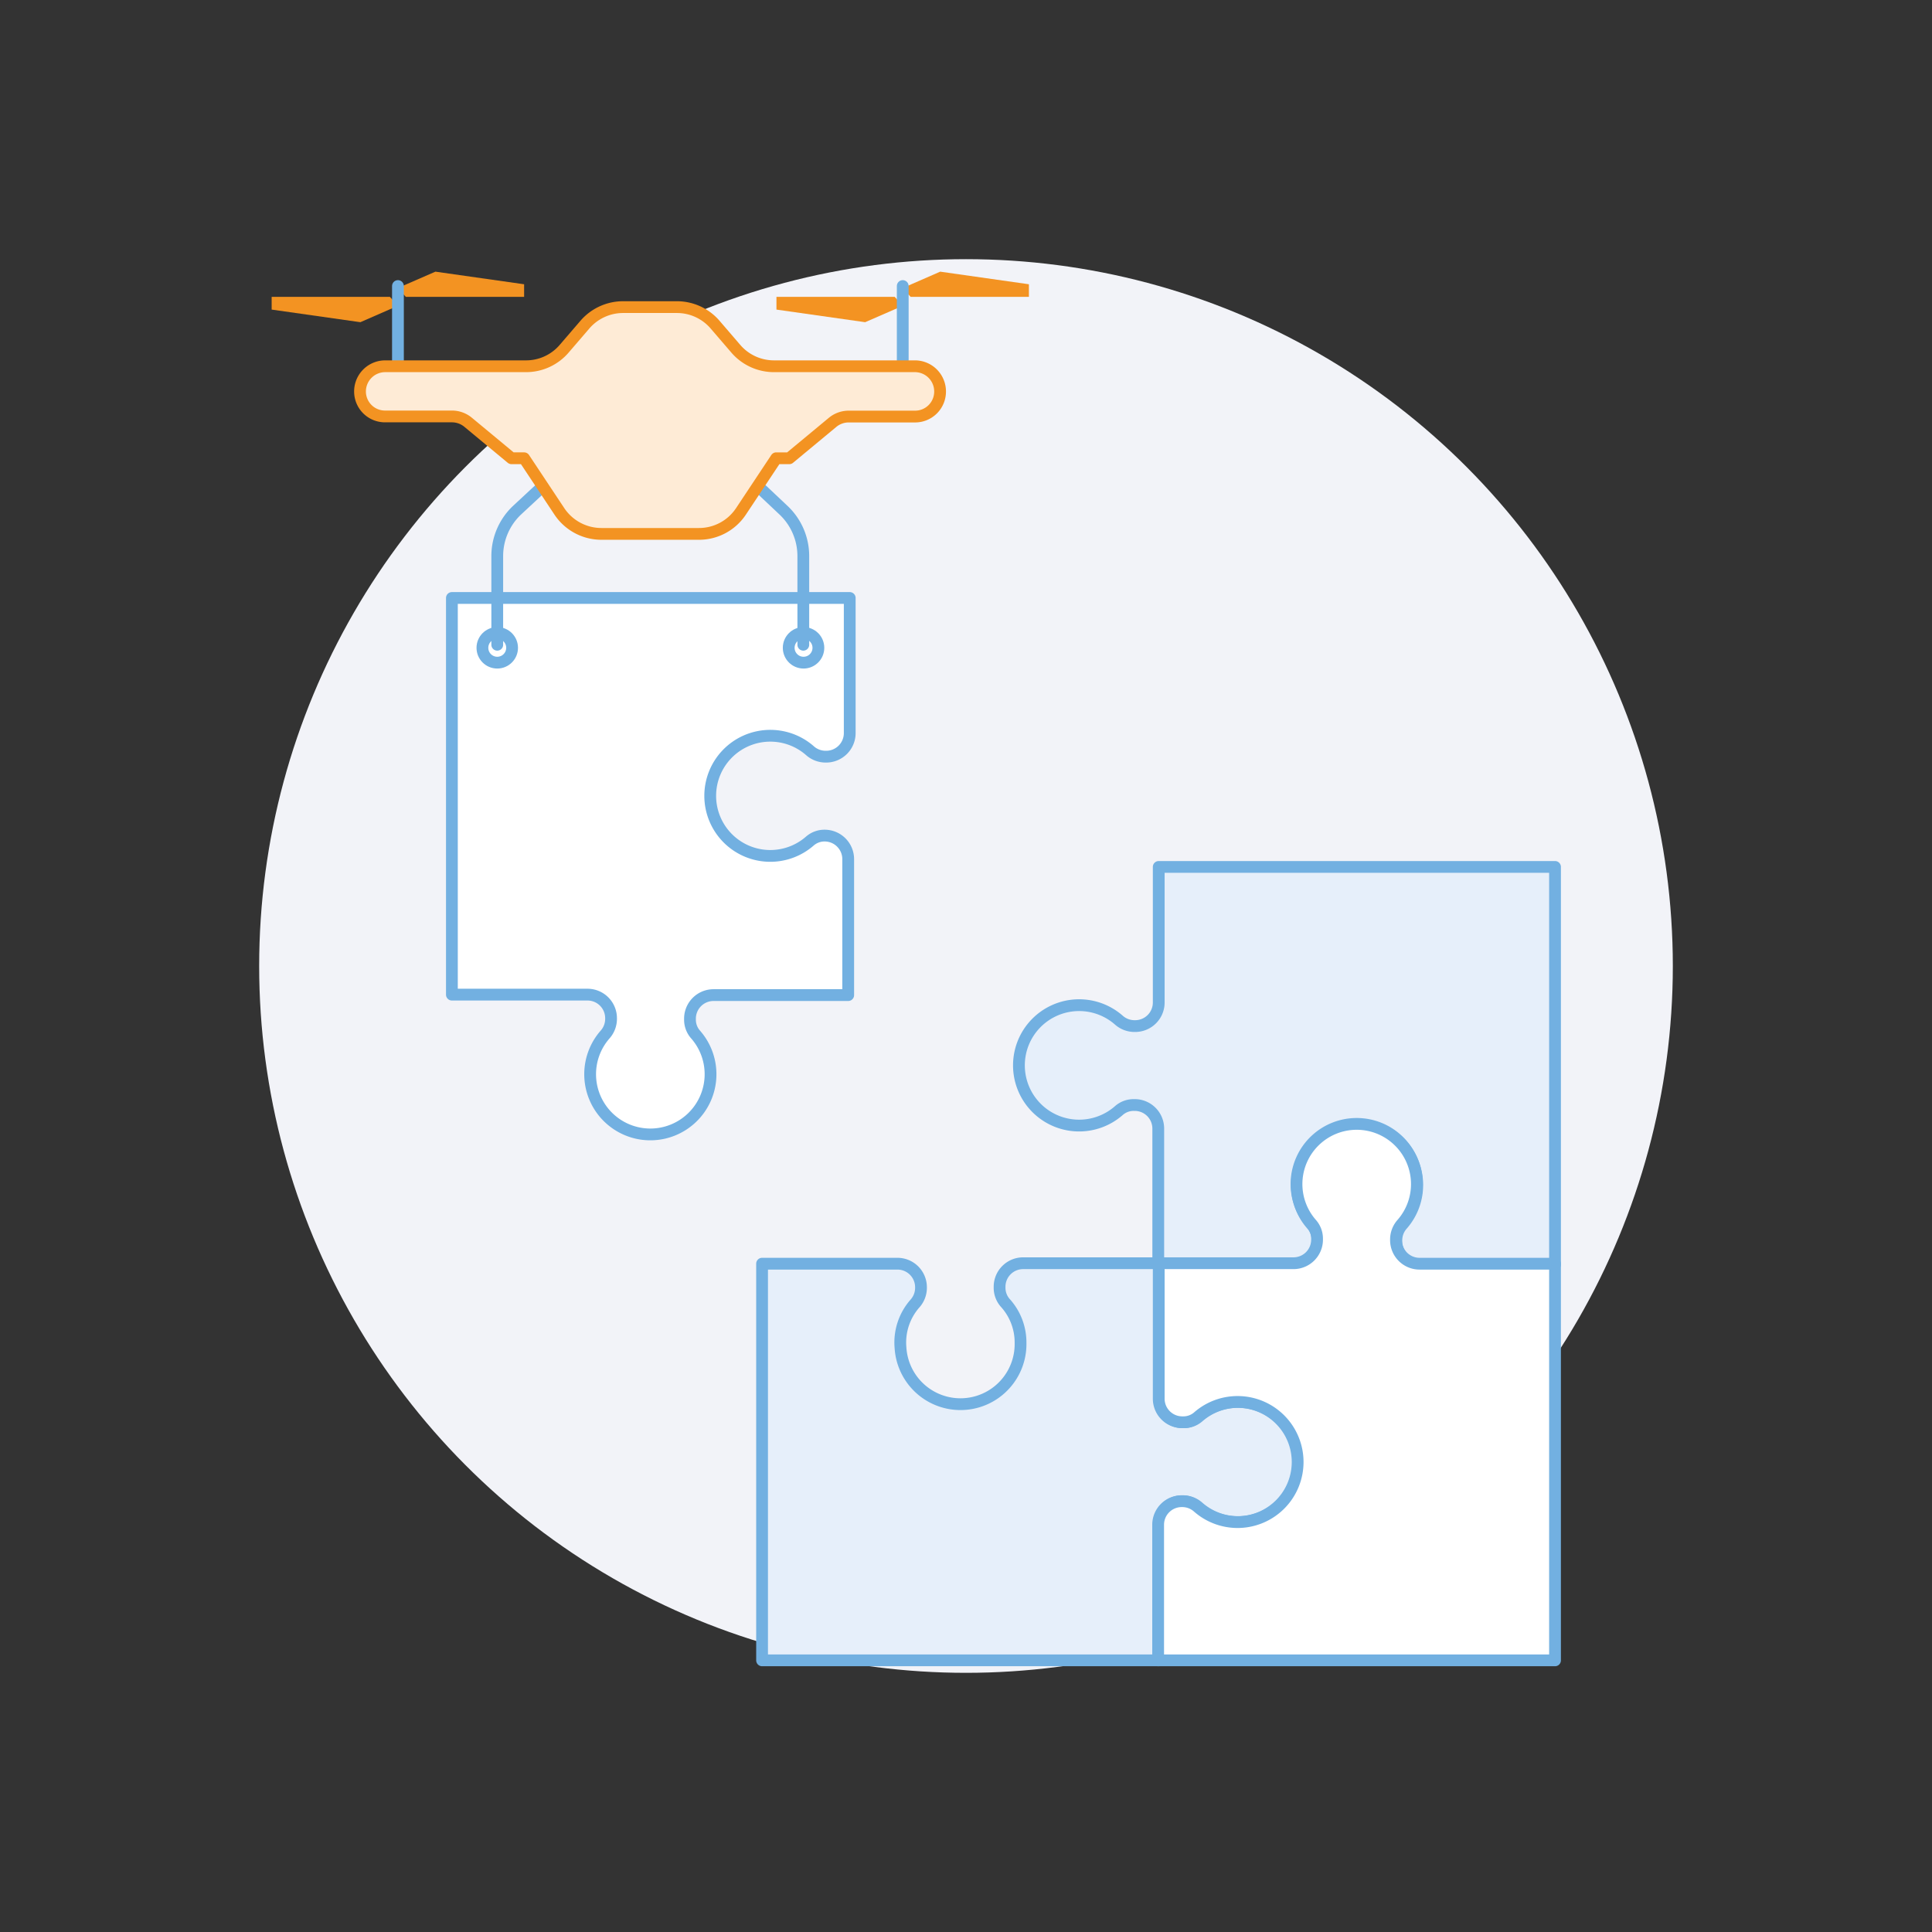 <svg xmlns="http://www.w3.org/2000/svg" width="164" height="164"><rect width="100%" height="100%" fill="#333333" stroke="none"/><defs><style>.b{fill:#e6effa}.b,.c,.d,.e{stroke:#72b0e1;stroke-linecap:round}.b,.c,.d{stroke-linejoin:round}.c,.d{fill:#fff}.e{fill:none;stroke-miterlimit:10}.f{fill:#f39322}</style></defs><circle cx="82" cy="82" r="60" fill="#f2f3f8"/><path class="b" d="M98.36 73.59V85.1a2 2 0 01-2 2h-.08a2 2 0 01-1.3-.5 5.11 5.11 0 100 7.67 1.89 1.89 0 011.26-.47h.08a2 2 0 012 2v11.51h11.51a2 2 0 002-2v-.08a1.89 1.89 0 00-.47-1.26 5.11 5.11 0 117.67 0 2 2 0 00-.5 1.3v.08a2 2 0 002 2H132V73.59z"/><path class="b" d="M98.36 140.94v-11.51a2 2 0 012-2h.08a2 2 0 011.3.51 5.1 5.1 0 100-7.67 1.89 1.89 0 01-1.25.46h-.08a2 2 0 01-2-2v-11.5H86.85a2 2 0 00-2 2v.08a1.94 1.94 0 00.46 1.26 5 5 0 011.32 3.43 5.1 5.1 0 01-10.19.4 5 5 0 011.23-3.75 2 2 0 00.51-1.3v-.08a2 2 0 00-2-2H64.69v33.67z"/><path class="c" d="M132 107.27h-11.5a2 2 0 01-2-2v-.08a2 2 0 01.5-1.3 5.11 5.11 0 10-7.67 0 1.89 1.89 0 01.47 1.26v.08a2 2 0 01-2 2H98.36v11.5a2 2 0 002 2h.08a1.89 1.89 0 001.25-.46 5.1 5.1 0 110 7.67 2 2 0 00-1.3-.51h-.08a2 2 0 00-2 2v11.51H132zM38.36 84.43h11.51a2 2 0 012 2v.08a2 2 0 01-.5 1.3 5.11 5.11 0 107.67 0 1.89 1.89 0 01-.47-1.26v-.08a2 2 0 012-2H72V72.93a2 2 0 00-2-2 1.89 1.89 0 00-1.25.46 5.1 5.1 0 110-7.67 2 2 0 001.3.51h.08a2 2 0 002-2V50.76H38.36z"/><circle class="d" cx="42.21" cy="54.99" r="1.26"/><circle class="d" cx="68.21" cy="54.99" r="1.26"/><path class="e" d="M42.21 54.73v-7.54a5.35 5.35 0 011.68-3.88L47.45 40M68.19 54.73v-7.54a5.35 5.35 0 00-1.68-3.88L63 40"/><path class="f" d="M75.95 25.2l.68.76-3.19 1.39-7.53-1.07V25.2h10.04zM77.3 25.2l-.67-.75 3.18-1.39 7.53 1.07v1.07H77.3z"/><path class="e" d="M76.63 30.87v-6.59"/><path class="f" d="M33.1 25.2l.67.76-3.18 1.39-7.53-1.07V25.2H33.1zM34.45 25.2l-.68-.75 3.19-1.39 7.53 1.07v1.07H34.45z"/><path class="e" d="M33.78 30.87v-6.59"/><path d="M77.7 31.09h-12a4.27 4.27 0 01-3.26-1.51l-1.72-2a4.27 4.27 0 00-3.26-1.51H52.9a4.28 4.28 0 00-3.27 1.51l-1.72 2a4.26 4.26 0 01-3.26 1.51H32.7a2.14 2.14 0 00-2.14 2.14h0a2.12 2.12 0 002.12 2.12h5.68a2.15 2.15 0 011.37.49l3.69 3.06h1.07l3 4.52a4.29 4.29 0 003.57 1.9h8.26a4.27 4.27 0 003.57-1.9l3-4.52H67l3.69-3.06a2.15 2.15 0 011.31-.48h5.68a2.12 2.12 0 002.12-2.12h0a2.14 2.14 0 00-2.1-2.15z" fill="#feebd6" stroke="#f39322" stroke-linejoin="round" stroke-linecap="round"/></svg>